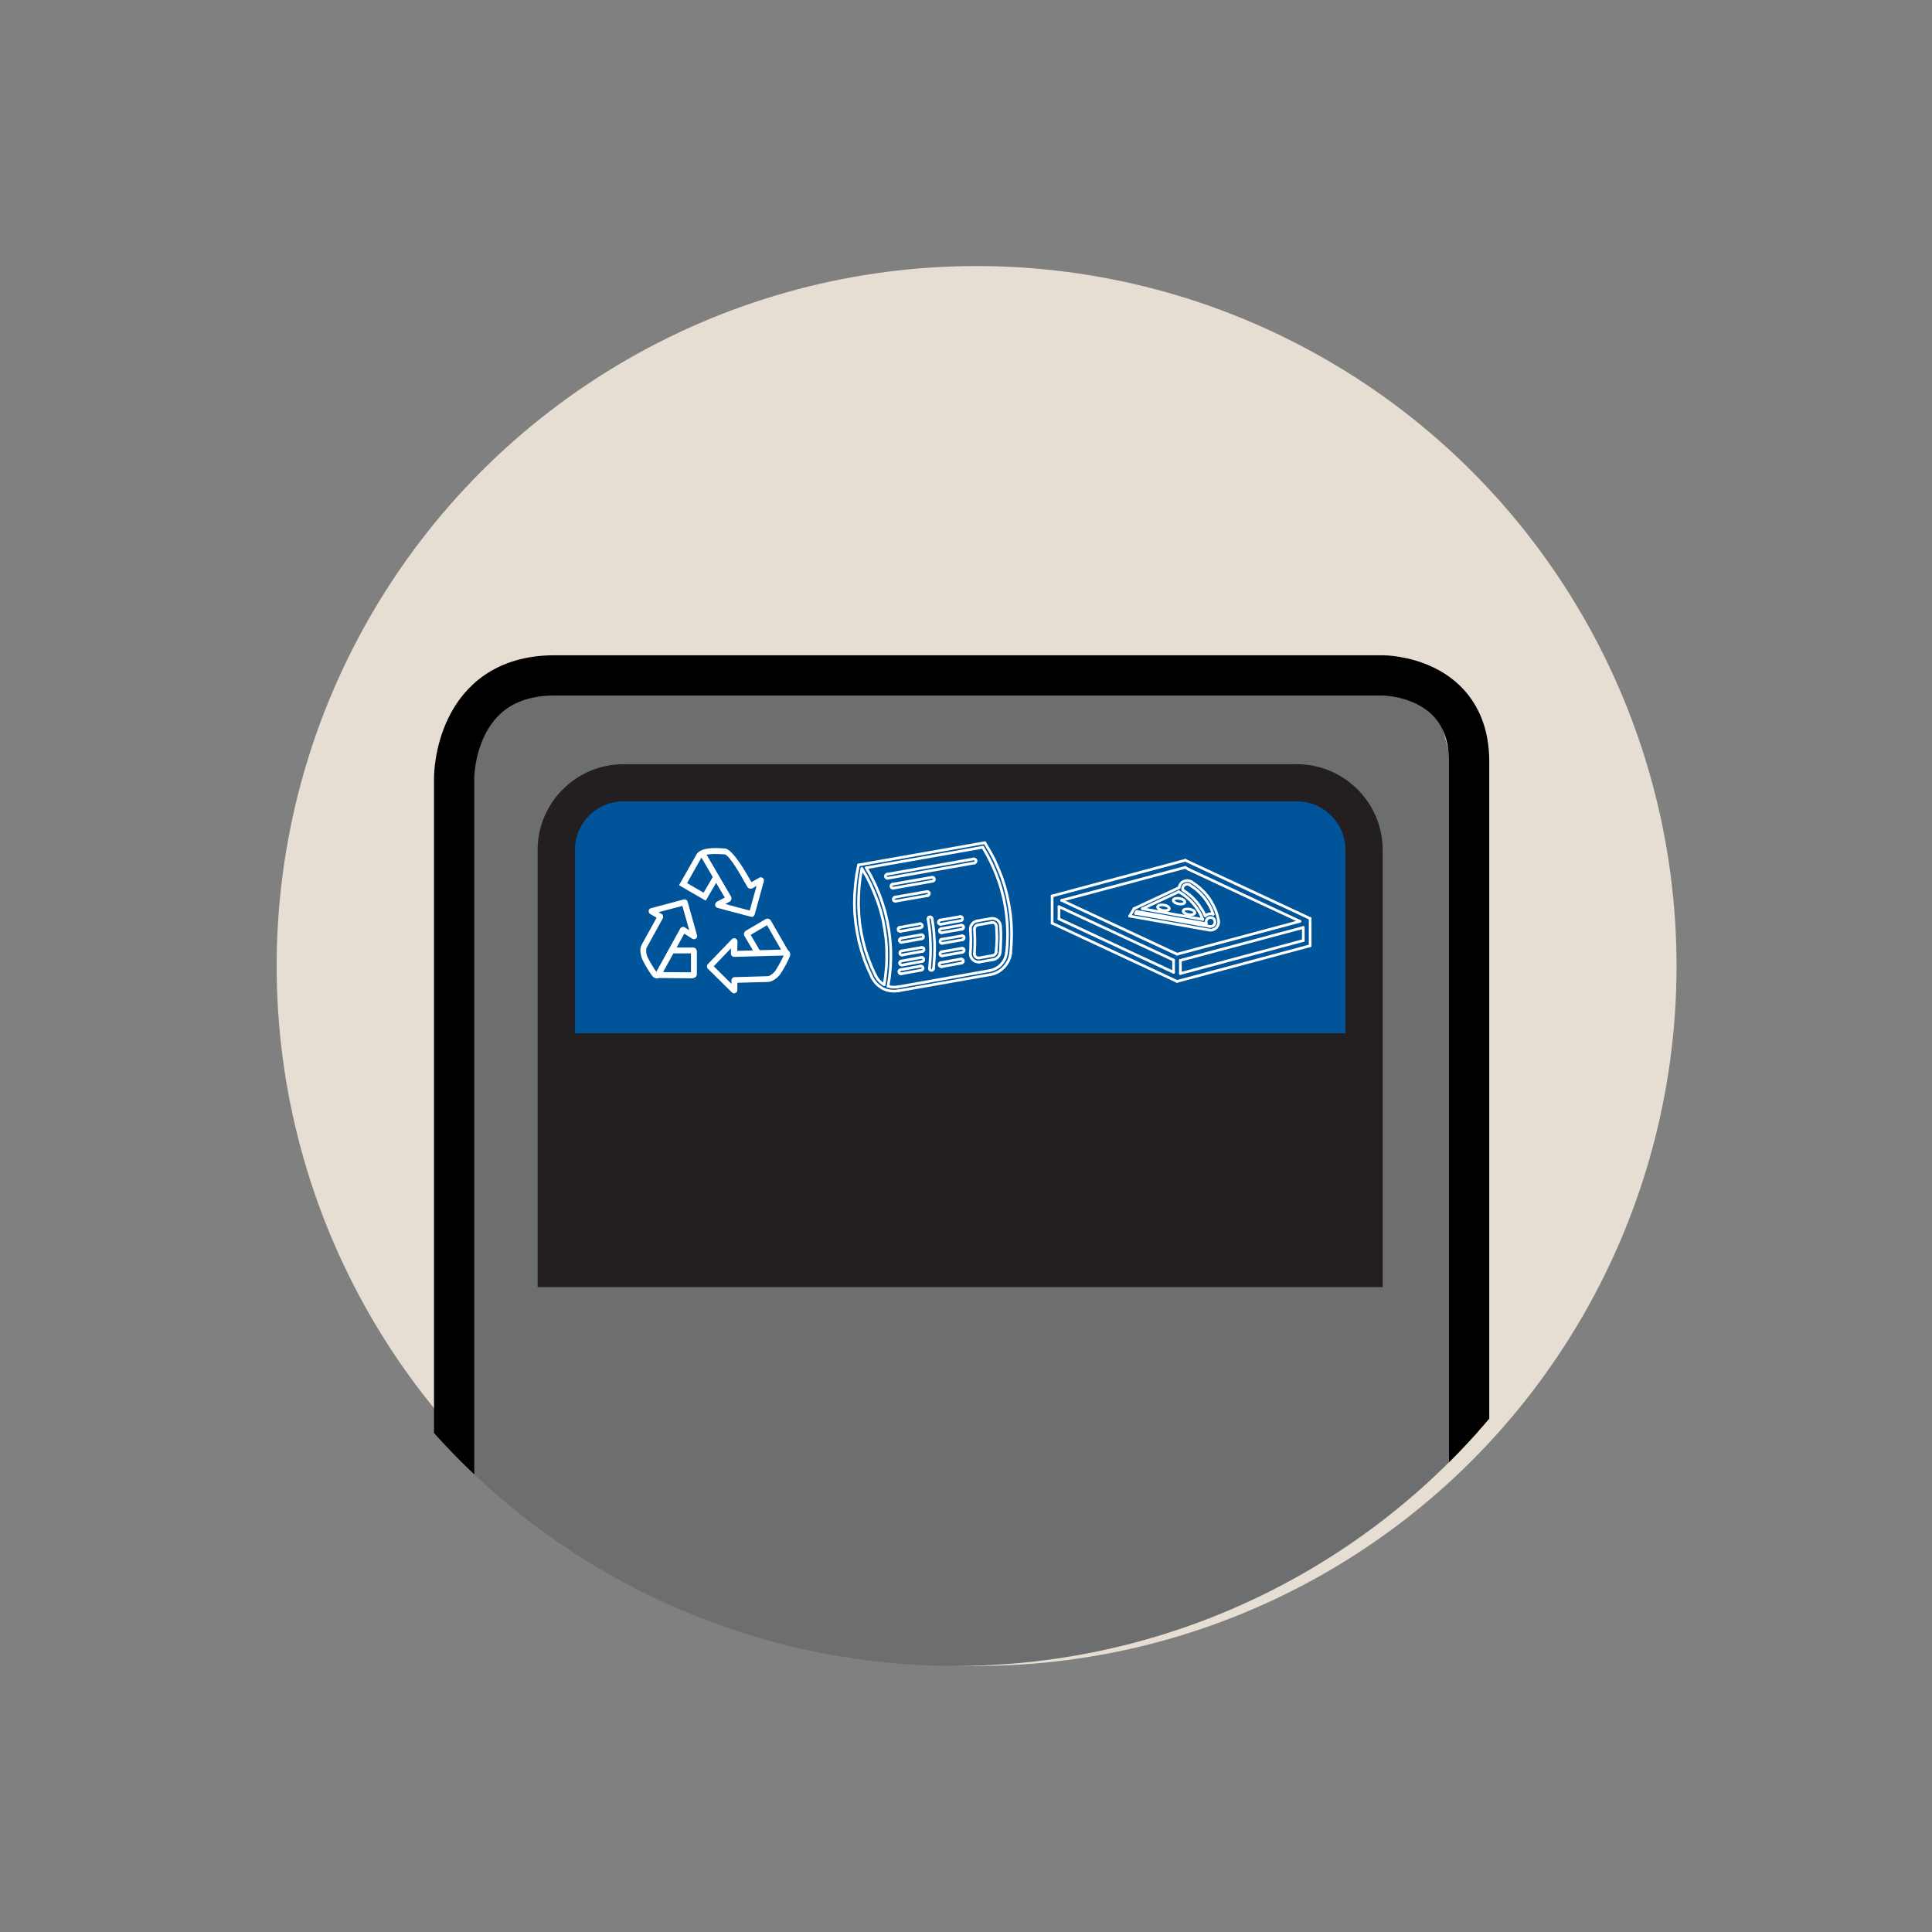 <?xml version="1.0" encoding="UTF-8"?>
<svg id="Layer_1" xmlns="http://www.w3.org/2000/svg" xmlns:xlink="http://www.w3.org/1999/xlink" version="1.1" viewBox="0 0 144 144">
  <rect x="0" y="0" width="144" height="144" fill="#808080" stroke="none"/>
  <!-- Generator: Adobe Illustrator 29.6.1, SVG Export Plug-In . SVG Version: 2.1.1 Build 9)  -->
  <defs>
    <style>
      .st0, .st1, .st2 {
        fill: none;
      }

      .st3 {
        fill: #6d6e70;
      }

      .st4 {
        fill: #231f20;
      }

      .st5 {
        fill: #00549a;
      }

      .st6 {
        fill: #e6ddd3;
      }

      .st1 {
        stroke: #fff;
        stroke-linecap: round;
        stroke-linejoin: round;
        stroke-width: .2px;
      }

      .st7 {
        fill: #fff;
      }

      .st8 {
        clip-path: url(#clippath);
      }

      .st2 {
        stroke: #000;
        stroke-miterlimit: 10;
        stroke-width: 3px;
      }
    </style>
    <clipPath id="clippath">
      <circle class="st0" cx="71.21" cy="72" r="52.17"/>
    </clipPath>
  </defs>
  <circle class="st6" cx="72.79" cy="72" r="52.17"/>
  <g class="st8">
    <g>
      <rect class="st0" x="26.92" y="41.45" width="89.43" height="83.73"/>
      <g>
        <polygon class="st3" points="34.01 129.37 34.01 55.5 39.64 51.42 106.79 51.42 108.87 59.46 111.01 137.18 73 140.7 34.01 129.37"/>
        <g>
          <path class="st4" d="M101.68,95.28h-61.18v-30.9c0-3.56,2.26-6.45,5.05-6.45h51.08c2.79,0,5.05,2.89,5.05,6.45,0,0,0,30.9,0,30.9Z"/>
          <polygon class="st5" points="41.33 77.02 100.58 77.02 100.58 61.22 96.62 57.92 44.61 57.92 41.88 60.95 41.57 63.36 41.33 77.02"/>
          <polygon class="st7" points="52.6 67.13 50.61 65.98 51.93 63.66 52.31 63.87 51.21 65.82 52.44 66.54 53.21 65.22 53.59 65.44 52.6 67.13"/>
          <path class="st7" d="M52.12,63.98s-.09,0-.13-.04c-.1-.07-.12-.21-.05-.3.34-.48,1.34-.46,2.06-.4h.04c.59.05,1.68,2.01,1.7,2.05l-.38.21h0s-1-1.8-1.35-1.82h-.05c-1.29-.11-1.6.11-1.67.21-.04.06-.11.09-.18.09"/>
          <path class="st7" d="M56,68.32h-.07l-2.45-.65c-.1-.03-.17-.11-.18-.21,0-.1.04-.2.13-.25l.59-.31-1.74-2.98c-.06-.1-.03-.24.08-.3.1-.06.24-.03.3.08l1.82,3.11c.04.07.05.15.03.23s-.07.14-.15.18l-.3.16,1.82.49.51-1.84-.3.17c-.14.08-.31.03-.39-.1l-.32-.56c-.06-.1-.03-.24.08-.3.1-.06.24-.03.3.08l.25.43.58-.33c.08-.05.19-.04.26.02.08.06.11.16.08.25l-.68,2.47c-.03.12-.14.19-.25.19M54.1,67.01h0Z"/>
          <path class="st7" d="M48.94,72.92c-.11,0-.21-.05-.28-.13-.26-.31-.62-.93-.77-1.25-.13-.26-.16-.55-.16-.74,0-.14.04-.28.11-.41l1.1-1.99-.47-.27c-.09-.05-.13-.14-.12-.24,0-.1.08-.18.18-.2l2.43-.65c.13-.03.26.04.29.17l.7,2.49c.03.1,0,.2-.09.26-.08.06-.19.06-.27,0l-.59-.37-1.73,3.14c-.06.1-.16.17-.28.19h-.03M49.09,67.99l.22.13c.11.06.15.21.09.33l-1.19,2.16c-.03.06-.05.13-.05.2,0,.14.02.36.11.54.14.28.43.79.65,1.08l1.78-3.22c.03-.06.09-.1.15-.12.06-.02.13,0,.19.03l.33.21-.51-1.81-1.78.47h0Z"/>
          <path class="st7" d="M51.65,72.92h0l-2.8-.03v-.44l2.65.02v-1.41h-1.46v-.44h1.61c.16,0,.29.13.29.29v1.7c0,.08-.03.15-.09.21-.06.05-.13.08-.2.08"/>
          <path class="st7" d="M54.72,74.04c-.06,0-.12-.02-.17-.07l-1.79-1.77c-.09-.09-.09-.24,0-.34l1.79-1.86c.07-.07.17-.09.27-.05.09.04.15.13.15.23l-.02.69,3.58-.1c.12,0,.23.05.3.15s.09.22.05.34c-.14.38-.49,1-.69,1.3-.16.25-.39.41-.56.51-.12.07-.26.11-.4.12l-2.27.06v.54c0,.1-.05.19-.14.22-.03.01-.06.02-.09.02M53.21,72.03l1.31,1.3v-.26c0-.13.1-.24.23-.24l2.46-.07c.07,0,.14-.02.19-.06.12-.07.3-.2.41-.37.17-.27.46-.77.6-1.11l-3.68.1c-.07,0-.13-.02-.18-.07s-.07-.11-.07-.18v-.39l-1.29,1.35h.02ZM53.08,72.17h0M58.54,71.21h0ZM54.94,71.08h0"/>
          <path class="st7" d="M58.49,71.26l-1.32-2.3-1.22.72.74,1.26-.38.22-.82-1.39c-.08-.14-.03-.32.1-.4l1.47-.86c.07-.04.15-.05.22-.03.07.02.14.07.18.14l1.39,2.42-.38.22h.02Z"/>
          <path class="st4" d="M103.07,95.93h-63v-32.57c0-3.53,2.87-6.4,6.4-6.4h50.19c3.53,0,6.4,2.87,6.4,6.4v32.57h0ZM42.85,93.14h57.43v-29.79c0-2-1.62-3.62-3.62-3.62h-50.19c-2,0-3.62,1.62-3.62,3.62v29.79Z"/>
        </g>
        <path class="st2" d="M33.85,114.94v-57.01s0-7.59,7.48-7.59h61.74s6.43,0,6.43,6.43v78.5"/>
      </g>
    </g>
  </g>
  <circle class="st0" cx="71.21" cy="72" r="52.17"/>
  <g>
    <polyline class="st1" points="67.06 69.12 67.01 69.13 66.96 69.18 66.94 69.23 66.94 69.29 66.96 69.35 67 69.39 67.06 69.41 67.12 69.42"/>
    <line class="st1" x1="67.12" y1="69.42" x2="68.62" y2="69.15"/>
    <polyline class="st1" points="68.62 69.15 68.67 69.13 68.72 69.09 68.74 69.04 68.74 68.97 68.72 68.92 68.68 68.88 68.62 68.85 68.56 68.85"/>
    <line class="st1" x1="68.56" y1="68.85" x2="67.06" y2="69.12"/>
    <line class="st1" x1="71.68" y1="70.68" x2="70.18" y2="70.94"/>
    <polyline class="st1" points="70.18 70.94 70.13 70.96 70.09 71.01 70.06 71.06 70.06 71.12 70.08 71.18 70.12 71.22 70.18 71.24 70.24 71.24"/>
    <line class="st1" x1="70.24" y1="71.24" x2="71.74" y2="70.98"/>
    <polyline class="st1" points="71.74 70.98 71.79 70.95 71.84 70.91 71.86 70.86 71.86 70.8 71.84 70.74 71.8 70.7 71.75 70.68 71.68 70.68"/>
    <polyline class="st1" points="67.19 70.88 67.14 70.9 67.09 70.94 67.07 71 67.07 71.05 67.09 71.11 67.13 71.15 67.19 71.18 67.24 71.18"/>
    <line class="st1" x1="67.24" y1="71.18" x2="68.75" y2="70.91"/>
    <polyline class="st1" points="68.75 70.91 68.8 70.89 68.84 70.85 68.87 70.8 68.87 70.74 68.85 70.68 68.81 70.64 68.75 70.62 68.69 70.62"/>
    <line class="st1" x1="68.69" y1="70.62" x2="67.19" y2="70.88"/>
    <line class="st1" x1="71.62" y1="71.48" x2="70.12" y2="71.75"/>
    <polyline class="st1" points="70.12 71.75 70.07 71.77 70.02 71.81 70 71.86 70 71.92 70.02 71.98 70.06 72.02 70.12 72.05 70.18 72.05"/>
    <line class="st1" x1="70.18" y1="72.05" x2="71.68" y2="71.78"/>
    <polyline class="st1" points="71.68 71.78 71.73 71.76 71.77 71.72 71.8 71.67 71.8 71.61 71.78 71.55 71.74 71.51 71.68 71.49 71.62 71.48"/>
    <line class="st1" x1="72.57" y1="64.02" x2="66.12" y2="65.16"/>
    <polyline class="st1" points="66.12 65.16 66.06 65.18 66.02 65.22 66 65.27 65.99 65.33 66.02 65.39 66.06 65.43 66.11 65.46 66.17 65.46"/>
    <line class="st1" x1="66.17" y1="65.46" x2="72.63" y2="64.32"/>
    <polyline class="st1" points="72.63 64.32 72.68 64.3 72.72 64.26 72.75 64.2 72.75 64.14 72.72 64.09 72.69 64.05 72.63 64.02 72.57 64.02"/>
    <line class="st1" x1="73.86" y1="68.46" x2="72.83" y2="68.64"/>
    <polyline class="st1" points="74.55 70.97 74.57 70.73 74.58 70.48 74.59 70.24 74.6 70 74.6 69.75 74.6 69.51 74.59 69.27 74.57 69.02"/>
    <polyline class="st1" points="72.88 68.94 72.83 68.96 72.78 68.98 72.73 69.01 72.7 69.05 72.67 69.1 72.64 69.15 72.63 69.21 72.63 69.26"/>
    <polyline class="st1" points="74.27 69.04 74.26 68.97 74.23 68.92 74.2 68.86 74.15 68.82 74.1 68.79 74.04 68.76 73.98 68.75 73.91 68.76"/>
    <polyline class="st1" points="72.83 68.64 72.72 68.67 72.62 68.72 72.53 68.78 72.46 68.87 72.39 68.96 72.35 69.06 72.33 69.17 72.33 69.28"/>
    <polyline class="st1" points="72.32 71.05 72.33 71.19 72.36 71.32 72.43 71.44 72.52 71.55 72.63 71.63 72.76 71.68 72.9 71.71 73.03 71.7"/>
    <polyline class="st1" points="74.57 69.02 74.55 68.89 74.51 68.78 74.44 68.67 74.34 68.58 74.23 68.51 74.11 68.47 73.99 68.45 73.86 68.46"/>
    <polyline class="st1" points="74.05 71.52 74.14 71.5 74.23 71.45 74.32 71.4 74.39 71.33 74.45 71.25 74.5 71.17 74.53 71.07 74.55 70.97"/>
    <line class="st1" x1="73.03" y1="71.7" x2="74.05" y2="71.52"/>
    <polyline class="st1" points="72.63 71.08 72.63 71.14 72.64 71.21 72.68 71.27 72.72 71.32 72.78 71.36 72.85 71.39 72.91 71.4 72.98 71.4"/>
    <polyline class="st1" points="73.99 71.22 74.04 71.21 74.09 71.19 74.13 71.16 74.17 71.12 74.2 71.09 74.22 71.04 74.24 71 74.24 70.95"/>
    <line class="st1" x1="72.98" y1="71.4" x2="73.99" y2="71.22"/>
    <polyline class="st1" points="72.63 69.26 72.64 69.49 72.65 69.71 72.66 69.94 72.66 70.17 72.66 70.4 72.65 70.62 72.64 70.85 72.63 71.08"/>
    <line class="st1" x1="73.91" y1="68.76" x2="72.88" y2="68.94"/>
    <polyline class="st1" points="74.24 70.95 74.26 70.71 74.28 70.47 74.29 70.23 74.3 70 74.3 69.76 74.29 69.52 74.28 69.28 74.27 69.04"/>
    <polyline class="st1" points="72.33 69.28 72.34 69.5 72.35 69.72 72.36 69.94 72.36 70.16 72.35 70.39 72.35 70.61 72.34 70.83 72.32 71.05"/>
    <polyline class="st1" points="68.67 72.31 68.73 72.29 68.77 72.25 68.8 72.2 68.8 72.14 68.78 72.08 68.74 72.04 68.68 72.01 68.62 72.01"/>
    <polyline class="st1" points="67.12 72.28 67.07 72.3 67.02 72.34 67 72.39 67 72.46 67.02 72.51 67.06 72.55 67.11 72.58 67.17 72.58"/>
    <line class="st1" x1="67.17" y1="72.58" x2="68.67" y2="72.31"/>
    <line class="st1" x1="68.62" y1="72.01" x2="67.12" y2="72.28"/>
    <polyline class="st1" points="69.14 66.75 69.2 66.73 69.24 66.69 69.26 66.63 69.27 66.57 69.24 66.52 69.2 66.48 69.15 66.45 69.09 66.45"/>
    <polyline class="st1" points="66.7 66.87 66.65 66.89 66.61 66.93 66.58 66.99 66.58 67.05 66.6 67.1 66.64 67.15 66.69 67.17 66.76 67.17"/>
    <line class="st1" x1="69.09" y1="66.45" x2="66.7" y2="66.87"/>
    <line class="st1" x1="66.76" y1="67.17" x2="69.14" y2="66.75"/>
    <polyline class="st1" points="71.69 69.26 71.75 69.24 71.79 69.2 71.82 69.14 71.82 69.08 71.8 69.03 71.76 68.98 71.7 68.96 71.64 68.96"/>
    <line class="st1" x1="71.64" y1="68.96" x2="70.14" y2="69.22"/>
    <polyline class="st1" points="70.14 69.22 70.09 69.24 70.04 69.29 70.02 69.34 70.02 69.4 70.04 69.45 70.08 69.5 70.13 69.52 70.19 69.52"/>
    <line class="st1" x1="70.19" y1="69.52" x2="71.69" y2="69.26"/>
    <polyline class="st1" points="68.71 69.97 68.76 69.95 68.81 69.91 68.83 69.85 68.83 69.79 68.81 69.74 68.77 69.69 68.72 69.67 68.66 69.67"/>
    <polyline class="st1" points="67.16 69.93 67.1 69.96 67.06 70 67.03 70.05 67.03 70.11 67.05 70.16 67.09 70.21 67.15 70.24 67.21 70.24"/>
    <line class="st1" x1="67.21" y1="70.24" x2="68.71" y2="69.97"/>
    <line class="st1" x1="68.66" y1="69.67" x2="67.16" y2="69.93"/>
    <polyline class="st1" points="70.19 70.01 70.13 70.03 70.09 70.07 70.07 70.13 70.07 70.19 70.09 70.24 70.13 70.29 70.18 70.31 70.24 70.31"/>
    <line class="st1" x1="70.24" y1="70.31" x2="71.74" y2="70.05"/>
    <polyline class="st1" points="71.74 70.05 71.8 70.02 71.84 69.98 71.86 69.93 71.87 69.87 71.84 69.81 71.8 69.77 71.75 69.75 71.69 69.75"/>
    <line class="st1" x1="71.69" y1="69.75" x2="70.19" y2="70.01"/>
    <polyline class="st1" points="67.17 71.63 67.12 71.65 67.08 71.69 67.05 71.75 67.05 71.8 67.07 71.86 67.11 71.9 67.17 71.92 67.23 71.93"/>
    <line class="st1" x1="67.23" y1="71.93" x2="68.73" y2="71.66"/>
    <polyline class="st1" points="68.73 71.66 68.78 71.64 68.83 71.6 68.85 71.55 68.85 71.49 68.83 71.43 68.79 71.39 68.74 71.36 68.67 71.36"/>
    <line class="st1" x1="68.67" y1="71.36" x2="67.17" y2="71.63"/>
    <polyline class="st1" points="69.17 68.51 69.24 68.97 69.3 69.42 69.33 69.88 69.35 70.33 69.36 70.79 69.35 71.25 69.32 71.71 69.28 72.16"/>
    <polyline class="st1" points="69.28 72.16 69.28 72.22 69.3 72.28 69.35 72.31 69.41 72.33 69.47 72.33 69.52 72.3 69.56 72.25 69.58 72.2"/>
    <polyline class="st1" points="69.58 72.2 69.62 71.73 69.65 71.26 69.66 70.8 69.66 70.32 69.63 69.85 69.6 69.39 69.54 68.92 69.47 68.46"/>
    <polyline class="st1" points="69.47 68.46 69.45 68.41 69.4 68.36 69.35 68.34 69.29 68.34 69.23 68.36 69.19 68.4 69.17 68.45 69.17 68.51"/>
    <polyline class="st1" points="66.53 65.9 66.47 65.92 66.43 65.96 66.41 66.02 66.41 66.08 66.43 66.13 66.47 66.18 66.53 66.2 66.58 66.2"/>
    <line class="st1" x1="66.58" y1="66.2" x2="69.52" y2="65.68"/>
    <polyline class="st1" points="69.52 65.68 69.57 65.66 69.62 65.62 69.64 65.57 69.64 65.51 69.62 65.45 69.58 65.41 69.52 65.39 69.46 65.39"/>
    <line class="st1" x1="69.46" y1="65.39" x2="66.53" y2="65.9"/>
    <polyline class="st1" points="75.33 71.04 75.38 70.33 75.4 69.61 75.38 68.89 75.32 68.18 75.21 67.47 75.07 66.76 74.89 66.07 74.67 65.39 74.4 64.72 74.11 64.06 73.77 63.43 73.4 62.81"/>
    <polyline class="st1" points="75.02 71.01 75.08 70.33 75.1 69.65 75.08 68.96 75.02 68.28 74.93 67.6 74.8 66.93 74.63 66.27 74.42 65.62 74.18 64.98 73.9 64.35 73.59 63.74 73.25 63.15"/>
    <polyline class="st1" points="64.24 64.74 64.59 65.33 64.91 65.96 65.18 66.59 65.43 67.24 65.64 67.9 65.81 68.57 65.93 69.25 66.03 69.94 66.08 70.63 66.09 71.32 66.07 72.01 66 72.7 65.9 73.39"/>
    <polyline class="st1" points="65.27 72.73 65.33 72.83 65.39 72.93 65.46 73.02 65.54 73.11 65.62 73.19 65.71 73.26 65.8 73.33 65.9 73.39"/>
    <polyline class="st1" points="64.24 64.74 64.12 65.41 64.04 66.09 64 66.77 63.99 67.46 64.02 68.14 64.08 68.82 64.19 69.5 64.33 70.16 64.51 70.83 64.73 71.47 64.98 72.11 65.27 72.73"/>
    <polyline class="st1" points="65 72.87 65.15 73.12 65.34 73.34 65.56 73.53 65.81 73.69 66.08 73.8 66.37 73.86 66.66 73.88 66.95 73.85"/>
    <line class="st1" x1="66.95" y1="73.85" x2="73.82" y2="72.64"/>
    <polyline class="st1" points="73.82 72.64 74.11 72.57 74.38 72.45 74.62 72.29 74.84 72.09 75.02 71.86 75.17 71.61 75.27 71.34 75.33 71.04"/>
    <line class="st1" x1="73.4" y1="62.81" x2="63.99" y2="64.47"/>
    <polyline class="st1" points="63.99 64.47 63.85 65.18 63.76 65.89 63.7 66.6 63.68 67.32 63.7 68.04 63.77 68.76 63.88 69.47 64.02 70.17 64.21 70.87 64.43 71.55 64.7 72.22 65 72.87"/>
    <polyline class="st1" points="66.19 73.51 66.28 73.53 66.37 73.55 66.45 73.57 66.54 73.57 66.63 73.58 66.72 73.57 66.81 73.57 66.9 73.56"/>
    <polyline class="st1" points="66.19 73.51 66.3 72.81 66.37 72.11 66.4 71.41 66.39 70.7 66.34 70 66.25 69.29 66.12 68.6 65.96 67.92 65.75 67.24 65.51 66.58 65.23 65.93 64.92 65.3 64.57 64.68"/>
    <line class="st1" x1="73.25" y1="63.15" x2="64.57" y2="64.68"/>
    <polyline class="st1" points="73.77 72.34 74.01 72.28 74.23 72.18 74.44 72.05 74.61 71.89 74.77 71.69 74.89 71.48 74.97 71.25 75.02 71.01"/>
    <line class="st1" x1="66.9" y1="73.56" x2="73.77" y2="72.34"/>
    <line class="st1" x1="71.57" y1="68.32" x2="70.06" y2="68.58"/>
    <polyline class="st1" points="70.06 68.58 70.01 68.61 69.97 68.65 69.94 68.7 69.94 68.76 69.96 68.82 70.01 68.86 70.06 68.89 70.12 68.89"/>
    <line class="st1" x1="70.12" y1="68.89" x2="71.62" y2="68.62"/>
    <polyline class="st1" points="71.62 68.62 71.68 68.6 71.72 68.56 71.74 68.5 71.74 68.44 71.72 68.39 71.68 68.34 71.62 68.32 71.57 68.32"/>
    <line class="st1" x1="87.73" y1="73.15" x2="78.42" y2="68.81"/>
    <line class="st1" x1="78.93" y1="68.49" x2="78.93" y2="67.58"/>
    <line class="st1" x1="97.14" y1="69.13" x2="97.14" y2="70.1"/>
    <line class="st1" x1="97.65" y1="70.49" x2="87.73" y2="73.15"/>
    <line class="st1" x1="78.42" y1="66.78" x2="88.34" y2="64.12"/>
    <line class="st1" x1="97.65" y1="68.46" x2="97.65" y2="70.49"/>
    <line class="st1" x1="97.14" y1="70.1" x2="87.98" y2="72.56"/>
    <line class="st1" x1="88.6" y1="64.8" x2="88.34" y2="64.65"/>
    <line class="st1" x1="87.47" y1="72.47" x2="78.93" y2="68.49"/>
    <line class="st1" x1="87.73" y1="71.12" x2="79.13" y2="67.11"/>
    <line class="st1" x1="87.98" y1="72.56" x2="87.98" y2="71.58"/>
    <line class="st1" x1="87.47" y1="71.56" x2="87.47" y2="72.47"/>
    <line class="st1" x1="79.13" y1="67.11" x2="88.34" y2="64.65"/>
    <line class="st1" x1="87.98" y1="71.58" x2="97.14" y2="69.13"/>
    <line class="st1" x1="78.93" y1="67.58" x2="87.47" y2="71.56"/>
    <line class="st1" x1="97.65" y1="68.46" x2="88.34" y2="64.12"/>
    <line class="st1" x1="78.42" y1="68.81" x2="78.42" y2="66.78"/>
    <line class="st1" x1="88.6" y1="64.8" x2="96.89" y2="68.67"/>
    <line class="st1" x1="96.89" y1="68.67" x2="87.73" y2="71.12"/>
    <polyline class="st1" points="88.66 65.95 88.56 65.91 88.47 65.9 88.37 65.92 88.28 65.97 88.21 66.04 88.16 66.13 88.15 66.23 88.16 66.33"/>
    <polyline class="st1" points="88.16 66.33 88.42 66.51 88.68 66.71 88.92 66.93 89.14 67.17 89.34 67.42 89.52 67.69 89.69 67.96 89.83 68.26"/>
    <line class="st1" x1="87.86" y1="66.47" x2="85.15" y2="67.73"/>
    <polyline class="st1" points="89.65 68.53 89.51 68.21 89.34 67.9 89.15 67.62 88.93 67.34 88.69 67.09 88.43 66.86 88.16 66.65 87.86 66.47"/>
    <line class="st1" x1="85.15" y1="67.73" x2="89.65" y2="68.53"/>
    <polyline class="st1" points="89.83 68.26 89.89 68.21 89.96 68.17 90.04 68.14 90.11 68.12 90.19 68.11 90.27 68.11 90.35 68.12 90.42 68.14"/>
    <polyline class="st1" points="90.42 68.14 90.3 67.81 90.14 67.48 89.95 67.18 89.74 66.89 89.5 66.62 89.24 66.37 88.96 66.15 88.66 65.95"/>
    <line class="st1" x1="89.91" y1="68.85" x2="84.72" y2="67.93"/>
    <polyline class="st1" points="90.17 69.05 90.29 69.05 90.4 69.01 90.49 68.94 90.54 68.83 90.56 68.72 90.54 68.6 90.48 68.5 90.39 68.42 90.28 68.39 90.16 68.39 90.05 68.43 89.96 68.51 89.91 68.61 89.89 68.73 89.91 68.85"/>
    <line class="st1" x1="84.64" y1="68.08" x2="90.17" y2="69.05"/>
    <line class="st1" x1="84.72" y1="67.93" x2="84.64" y2="68.08"/>
    <polyline class="st1" points="90.12 69.32 90.27 69.33 90.41 69.3 90.54 69.24 90.66 69.15 90.75 69.03 90.81 68.89 90.84 68.75 90.82 68.6"/>
    <polyline class="st1" points="90.82 68.6 90.73 68.21 90.6 67.83 90.43 67.47 90.23 67.11 90 66.78 89.74 66.48 89.45 66.2 89.13 65.94 88.8 65.72"/>
    <polyline class="st1" points="88.8 65.72 88.66 65.66 88.51 65.63 88.36 65.65 88.22 65.69 88.09 65.77 87.99 65.88 87.92 66.01 87.88 66.16"/>
    <line class="st1" x1="87.88" y1="66.16" x2="84.53" y2="67.72"/>
    <line class="st1" x1="84.53" y1="67.72" x2="84.2" y2="68.28"/>
    <line class="st1" x1="84.2" y1="68.28" x2="90.12" y2="69.32"/>
    <polyline class="st1" points="88.19 67.89 88.2 67.85 88.23 67.82 88.26 67.79 88.32 67.78 88.37 67.76 88.44 67.75 88.51 67.75 88.58 67.75 88.66 67.76 88.73 67.78 88.8 67.8 88.87 67.83 88.93 67.86 88.98 67.89 89.02 67.93 89.04 67.96 89.05 68 89.06 68.04 89.04 68.07 89.02 68.1 88.98 68.13 88.93 68.15 88.88 68.17 88.81 68.18 88.74 68.18 88.66 68.18 88.59 68.17 88.51 68.15 88.44 68.13 88.38 68.1 88.32 68.07 88.27 68.03 88.23 68 88.2 67.96 88.19 67.92 88.19 67.89"/>
    <polyline class="st1" points="86.28 67.58 86.3 67.55 86.32 67.52 86.36 67.49 86.41 67.47 86.47 67.46 86.53 67.45 86.6 67.44 86.68 67.45 86.75 67.46 86.83 67.47 86.9 67.49 86.97 67.52 87.03 67.55 87.07 67.59 87.11 67.63 87.14 67.66 87.15 67.7 87.15 67.74 87.14 67.77 87.11 67.8 87.07 67.83 87.03 67.85 86.97 67.86 86.9 67.87 86.83 67.87 86.76 67.87 86.68 67.86 86.61 67.85 86.54 67.82 86.47 67.79 86.41 67.77 86.36 67.73 86.33 67.7 86.3 67.66 86.28 67.62 86.28 67.58"/>
    <polyline class="st1" points="87.45 67.09 87.46 67.06 87.48 67.03 87.52 67 87.57 66.98 87.63 66.97 87.69 66.96 87.77 66.95 87.84 66.96 87.92 66.97 87.99 66.99 88.06 67 88.13 67.03 88.18 67.07 88.24 67.1 88.27 67.14 88.3 67.17 88.31 67.21 88.32 67.24 88.3 67.28 88.27 67.31 88.24 67.34 88.19 67.36 88.13 67.37 88.07 67.38 88 67.39 87.92 67.38 87.85 67.37 87.77 67.36 87.7 67.33 87.63 67.31 87.57 67.28 87.53 67.24 87.49 67.2 87.46 67.16 87.45 67.13 87.45 67.09"/>
  </g>
</svg>